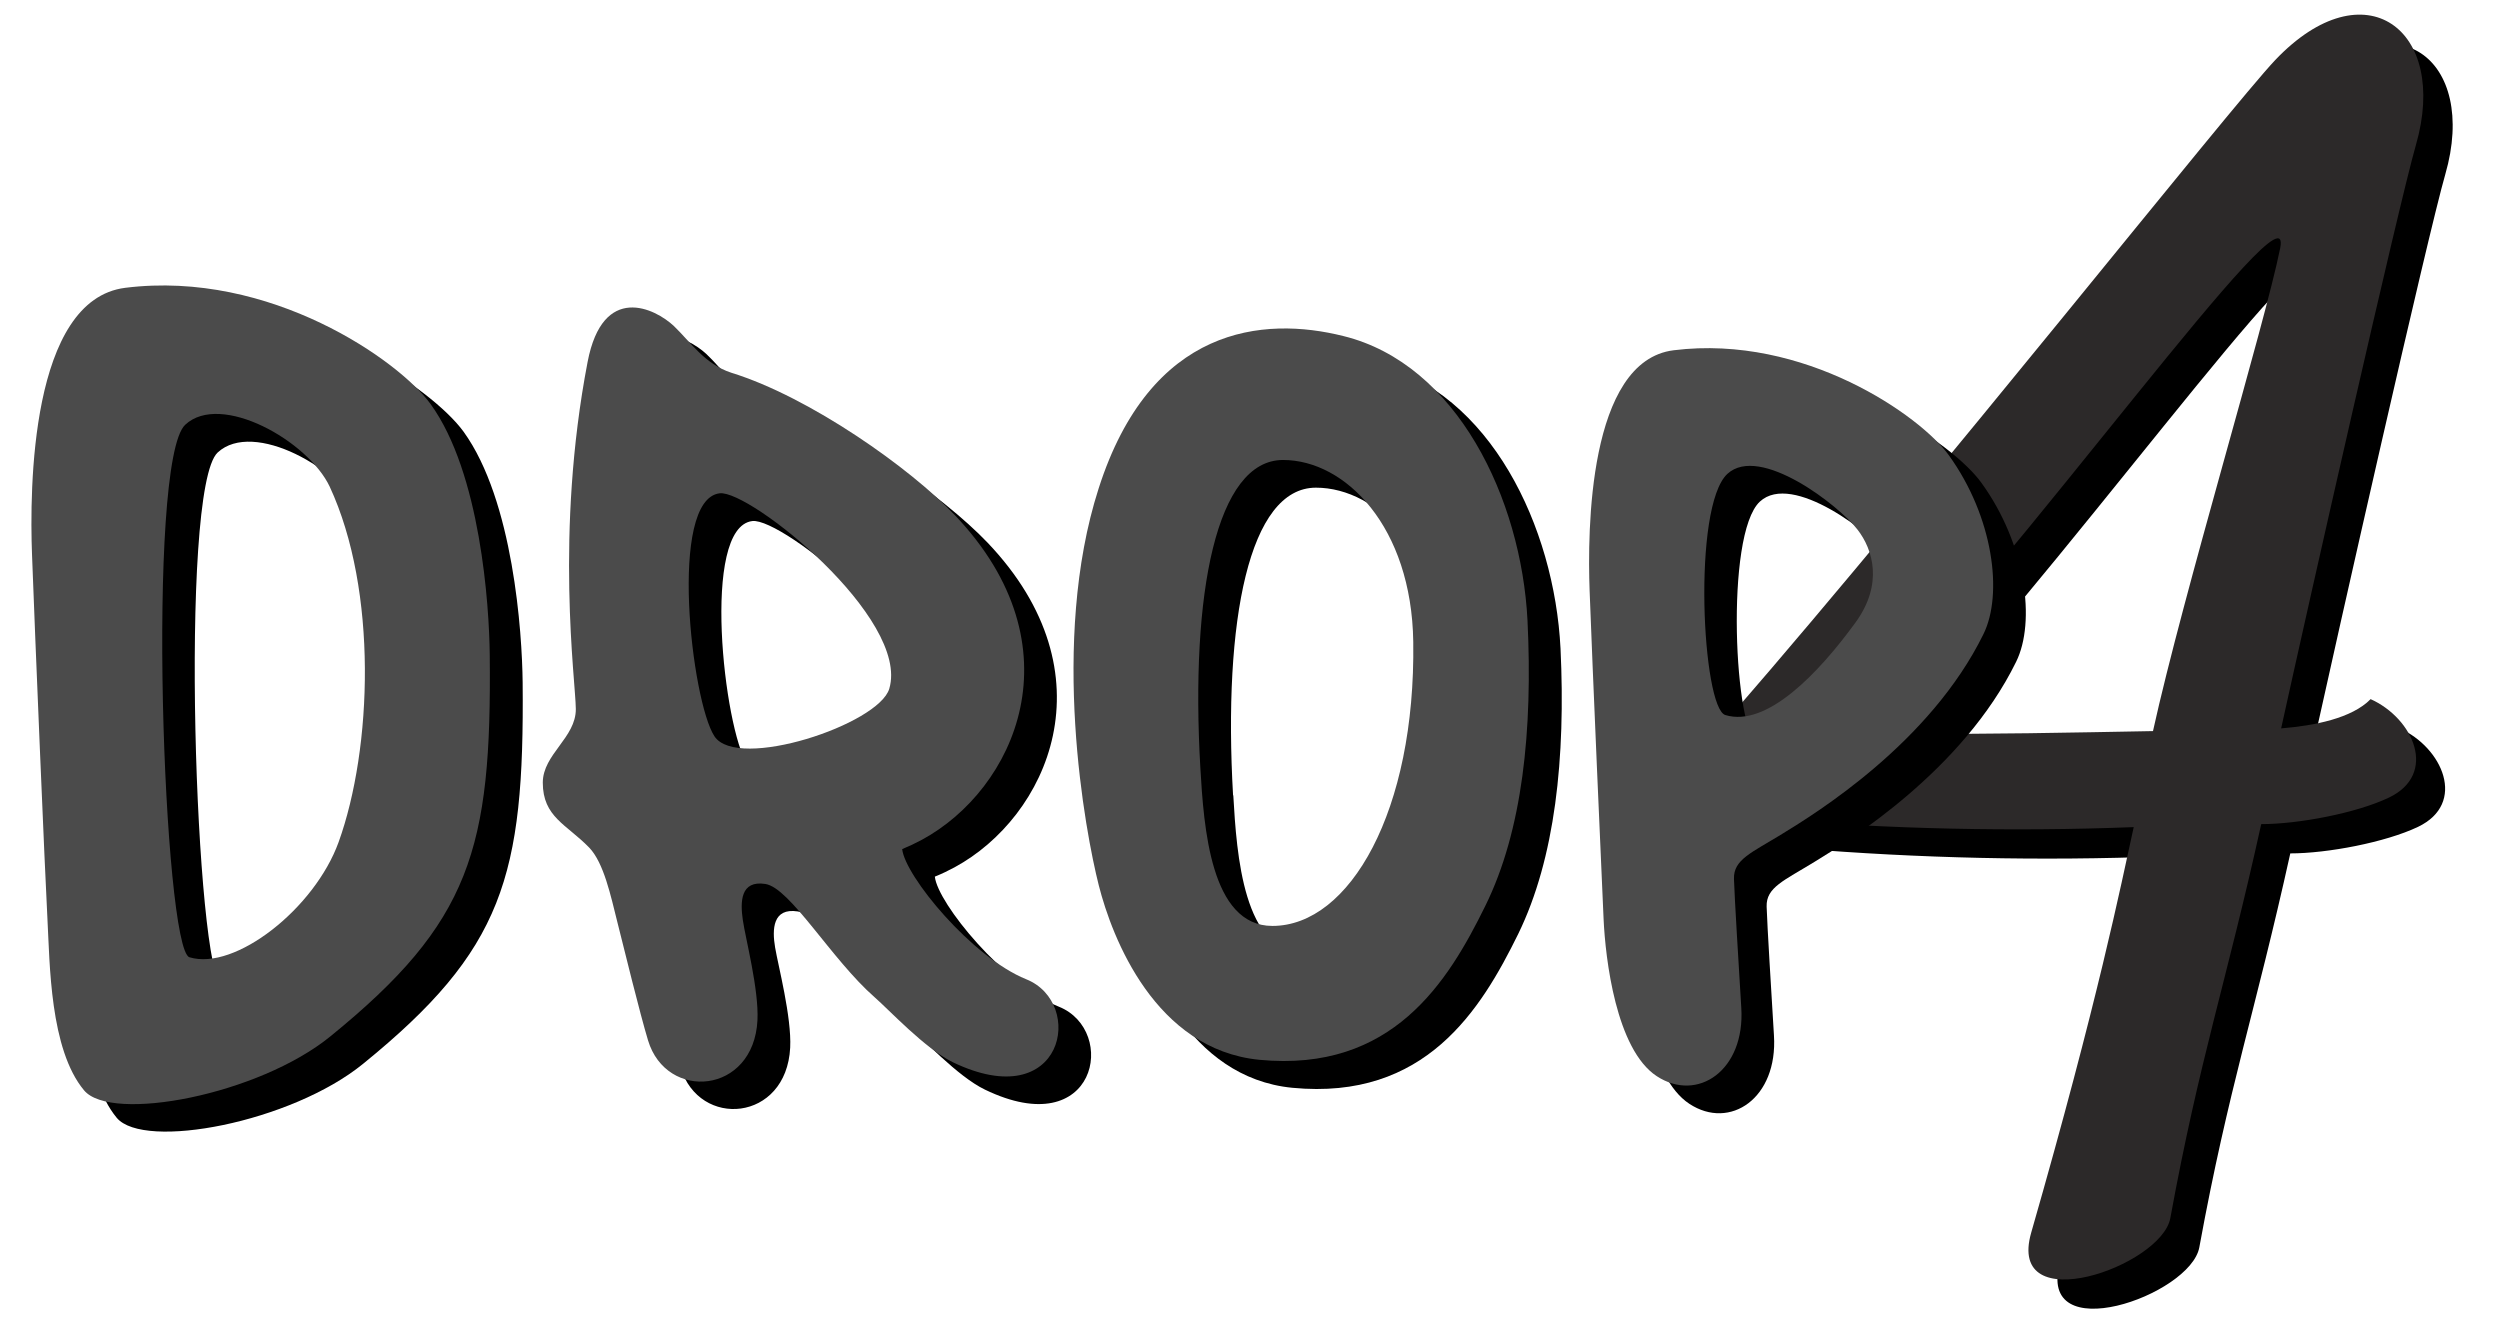 <?xml version="1.0" encoding="UTF-8"?> <svg xmlns="http://www.w3.org/2000/svg" width="119" height="63" viewBox="0 0 119 63" fill="none"> <path d="M114.241 34.671C113.341 35.588 111.56 35.937 109.977 36.066C111.312 30.01 115.555 11.219 116.395 8.301C117.981 2.803 113.955 -0.223 109.698 4.257C107.575 6.495 93.456 24.317 83.816 35.417C81.547 38.032 81.292 39.981 85.584 40.382C91.358 40.858 97.156 40.986 102.945 40.765C102.321 43.593 101.261 48.933 98.064 60.068C96.869 64.252 104.27 61.672 104.688 59.371C106.083 51.754 107.348 48.184 109.018 40.622C110.782 40.622 113.55 40.096 115.095 39.36C117.434 38.241 116.27 35.581 114.213 34.664M89.38 36.341C97.646 27.897 110.646 9.584 109.918 13.206C109.189 16.829 105.295 29.693 103.862 36.191C99.78 36.264 96.963 36.341 89.38 36.341Z" fill="black"></path> <path d="M112.843 33.277C111.947 34.194 110.165 34.542 108.582 34.671C109.914 28.616 114.16 9.825 114.997 6.903C116.583 1.409 112.557 -1.617 108.3 2.859C106.177 5.101 92.061 22.923 82.422 34.023C80.149 36.638 79.898 38.586 84.189 38.987C89.968 39.466 95.77 39.594 101.565 39.371C100.941 42.202 99.881 47.542 96.684 58.678C95.488 62.861 102.889 60.281 103.308 57.98C104.702 50.363 105.968 46.793 107.634 39.228C109.402 39.228 112.166 38.705 113.711 37.966C116.053 36.85 114.889 34.19 112.829 33.273M87.996 34.95C96.266 26.507 109.262 8.193 108.537 11.812C107.812 15.431 103.914 28.299 102.482 34.8C98.399 34.873 95.582 34.95 87.996 34.95Z" fill="#2C2929"></path> <path d="M3.078 27.703C2.967 24.614 2.991 15.585 7.523 15.009C14.43 14.148 20.576 18.499 22.064 20.546C24.435 23.823 24.854 30.122 24.878 32.482C24.965 41.731 23.954 45.218 17.281 50.639C13.858 53.428 6.854 54.759 5.557 53.208C3.936 51.249 3.936 47.173 3.828 45.071C3.72 42.969 3.218 31.51 3.078 27.703ZM10.361 21.539C8.493 23.282 9.336 46.514 10.563 46.884C12.728 47.539 16.525 44.566 17.665 41.4C19.268 36.955 19.537 29.428 17.239 24.485C16.232 22.317 12.066 19.96 10.361 21.539Z" fill="black"></path> <path d="M50.404 47.919C47.814 46.873 44.634 43.007 44.498 41.728C44.847 41.588 45.15 41.438 45.436 41.285C49.86 38.886 52.977 32.095 47.005 25.827C44.899 23.62 40.127 20.218 36.358 19.071C35.086 18.677 34.416 17.599 33.632 16.86C32.732 16.013 30.243 14.79 29.522 18.562C27.956 26.74 28.953 33.713 28.967 35.069C28.981 36.425 27.395 37.22 27.392 38.555C27.392 40.197 28.521 40.535 29.605 41.651C30.302 42.383 30.63 43.949 30.944 45.211C31.258 46.472 32.014 49.533 32.401 50.823C33.28 53.741 37.432 53.403 37.613 49.868C37.686 48.414 37.041 45.967 36.895 45.099C36.748 44.231 36.78 43.202 37.969 43.384C39.157 43.565 41.106 46.964 43.177 48.777C43.84 49.359 45.569 51.235 46.883 51.866C52.206 54.439 53.228 49.052 50.404 47.919ZM35.567 36.369C34.472 34.706 33.353 25.095 35.811 24.802C37.251 24.628 44.875 30.757 43.885 34.103C43.386 35.805 36.658 38.029 35.567 36.369Z" fill="black"></path> <path d="M72.266 44.458C70.492 48.066 67.846 52.389 61.515 51.779C56.564 51.294 54.507 45.988 53.866 43.471C53.224 40.954 51.523 31.866 53.866 24.572C56.341 16.833 61.713 16.359 65.517 17.314C70.928 18.674 73.989 25.067 74.281 30.868C74.529 36.063 74.027 40.853 72.266 44.458ZM58.705 37.858C58.865 40.682 59.186 45.396 62.135 45.396C65.796 45.396 68.954 39.908 68.839 31.869C68.759 26.392 65.608 23.213 62.637 23.213C59.454 23.213 58.217 29.53 58.694 37.858H58.705Z" fill="black"></path> <path d="M77.22 29.425C77.119 26.636 77.144 18.499 81.222 17.99C87.445 17.216 92.978 21.128 94.313 22.979C96.45 25.928 96.903 29.603 95.969 31.499C93.428 36.687 87.972 40.044 86.389 41.013C84.914 41.92 84.064 42.237 84.092 43.154C84.12 44.071 84.318 47.264 84.44 49.283C84.632 52.274 82.349 53.815 80.414 52.542C78.479 51.27 77.973 46.964 77.886 45.068C77.799 43.171 77.346 32.852 77.22 29.425ZM83.771 23.875C82.084 25.437 82.568 35.031 83.677 35.352C85.626 35.944 88.08 33.406 89.865 30.952C91.204 29.111 90.695 27.466 89.966 26.528C89.105 25.395 85.315 22.449 83.771 23.875Z" fill="black"></path> <path d="M1.524 26.392C1.409 23.307 1.436 14.263 5.968 13.699C12.875 12.841 19.017 17.185 20.499 19.238C22.87 22.512 23.288 28.811 23.312 31.172C23.41 40.434 22.399 43.907 15.726 49.331C12.303 52.12 5.296 53.452 4.002 51.901C2.367 49.941 2.374 45.863 2.259 43.76C2.144 41.658 1.663 30.189 1.524 26.392ZM8.817 20.218C6.945 21.961 7.788 45.197 9.019 45.566C11.184 46.222 14.977 43.248 16.12 40.079C17.721 35.634 17.989 28.107 15.695 23.167C14.674 20.995 10.508 18.639 8.817 20.218Z" fill="#4B4B4B"></path> <path d="M48.846 46.612C46.259 45.566 43.076 41.696 42.944 40.417C43.264 40.286 43.577 40.138 43.881 39.974C48.305 37.579 51.419 30.784 45.45 24.52C43.358 22.309 38.572 18.907 34.81 17.742C33.538 17.328 32.872 16.282 32.08 15.522C31.184 14.675 28.695 13.451 27.97 17.227C26.401 25.405 27.398 32.385 27.409 33.748C27.419 35.111 25.84 35.902 25.837 37.251C25.837 38.89 26.963 39.232 28.047 40.347C28.744 41.076 29.072 42.641 29.389 43.903C29.706 45.165 30.456 48.226 30.846 49.52C31.721 52.434 35.877 52.099 36.055 48.564C36.128 47.107 35.483 44.663 35.358 43.792C35.232 42.92 35.242 41.895 36.428 42.076C37.613 42.258 39.565 45.657 41.636 47.473C42.302 48.052 44.031 49.913 45.346 50.558C50.652 53.117 51.673 47.738 48.846 46.612ZM34.008 35.048C32.917 33.389 31.798 23.777 34.256 23.481C35.692 23.31 43.32 29.435 42.33 32.782C41.828 34.483 35.103 36.708 34.008 35.048Z" fill="#4B4B4B"></path> <path d="M70.698 43.126C68.927 46.731 66.277 51.054 59.95 50.447C54.995 49.962 52.939 44.656 52.301 42.139C51.663 39.622 49.954 30.537 52.294 23.254C54.769 15.515 60.141 15.041 63.945 15.996C69.352 17.328 72.413 23.739 72.709 29.53C72.964 34.759 72.472 39.535 70.698 43.126ZM57.136 36.537C57.3 39.361 57.617 44.074 60.566 44.074C64.248 44.074 67.386 38.594 67.271 30.551C67.194 25.074 64.039 21.895 61.072 21.895C57.9 21.895 56.658 28.219 57.136 36.537Z" fill="#4B4B4B"></path> <path d="M75.665 28.104C75.564 25.315 75.585 17.178 79.668 16.672C85.891 15.898 91.423 19.81 92.758 21.661C94.892 24.61 95.349 28.285 94.414 30.181C91.873 35.369 86.417 38.723 84.834 39.692C83.359 40.598 82.509 40.916 82.537 41.836C82.565 42.756 82.763 45.943 82.885 47.965C83.077 50.956 80.794 52.497 78.859 51.224C76.924 49.952 76.418 45.647 76.331 43.75C76.244 41.853 75.791 31.534 75.665 28.104ZM82.223 22.557C80.539 24.119 81.024 33.713 82.129 34.037C84.081 34.627 86.535 32.089 88.32 29.634C89.659 27.797 89.147 26.148 88.418 25.21C87.55 24.077 83.771 21.131 82.223 22.557Z" fill="#4B4B4B"></path> </svg> 